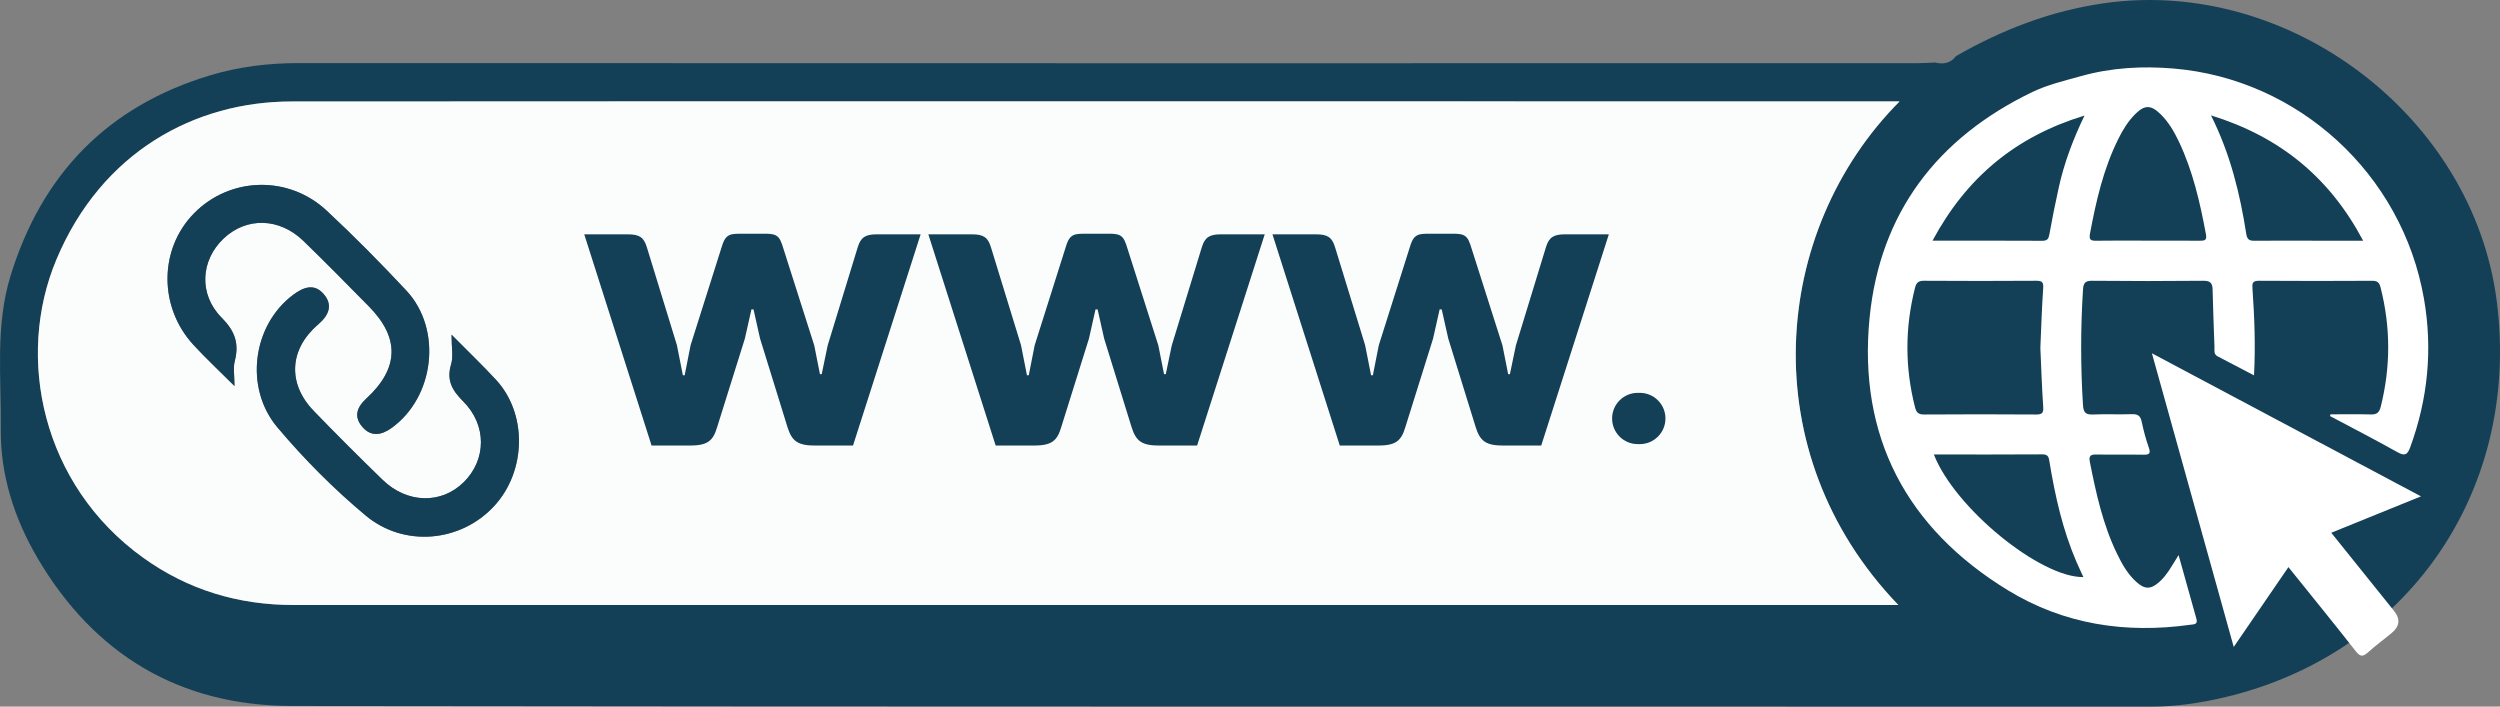 <svg viewBox="0 0 861.33 243.44" xmlns="http://www.w3.org/2000/svg" id="svg1694">
  <rect x="0" y="0" width="861.33" height="243.44" fill="#808080" stroke="none"/>
  <defs>
    <style>
      .cls-1 {
        fill: #fff;
      }

      .cls-2 {
        fill: #134057;
      }

      .cls-3 {
        fill: #fbfcfc;
      }
    </style>
  </defs>
  <g>
    <path d="M673.9,19.33c15.97-9.14,32.76-15.64,51.19-18.24,63.65-9.01,127.03,39.02,135.14,102.81,8.56,67.31-33.43,125.15-100.01,137.67-6.17,1.16-12.42,1.87-18.74,1.87-213.68-.04-427.35.08-641.03-.22-38.54-.05-67.98-17.7-87.52-50.95C4.95,178.66.09,163.7.27,147.72c.2-17.61-1.96-35.41,3.37-52.71C14.44,59.91,37.15,36.56,72.41,25.95c9.86-2.97,20.1-4.22,30.51-4.21,185.76.07,371.53.05,557.29.04,2.15,0,4.31-.16,6.46-.24,2.84.68,5.36.31,7.23-2.2ZM654.46,34.94c-2.26,0-3.39,0-4.51,0-183.18,0-366.36-.09-549.55.03-33.14.02-65.31,17.23-80.94,54.38-14.23,33.82-4.99,77.72,29.8,102.76,15.51,11.16,32.85,16.34,51.91,16.34,181.02-.03,362.04,0,543.06,0,3.03,0,6.07,0,9.8,0-50.4-52.4-43.87-128.96.42-173.5Z" class="cls-2"></path>
    <path d="M654.46,34.94c-44.29,44.54-50.82,121.1-.42,173.5-3.74,0-6.77,0-9.8,0-181.02,0-362.04-.02-543.06,0-19.06,0-36.39-5.18-51.91-16.34C14.48,167.07,5.24,123.16,19.47,89.35c15.63-37.15,47.8-54.36,80.94-54.38,183.18-.12,366.36-.04,549.55-.03,1.12,0,2.25,0,4.51,0ZM155.57,115.31c0,4.44.66,7.52-.14,10.16-1.64,5.47.28,8.94,4.13,12.79,8.25,8.23,8.05,20.12.22,27.86-7.7,7.62-19.49,7.4-27.94-.79-8.04-7.79-15.95-15.71-23.73-23.74-9.1-9.39-8.51-21.24,1.5-29.8,3.74-3.2,5.2-6.73,1.83-10.57-3.24-3.68-6.96-2.25-10.46.37-13.96,10.46-16.93,32.01-5.37,45.7,9.23,10.93,19.4,21.17,30.39,30.34,13.23,11.03,32.69,9.21,44.23-3.25,11.14-12.03,11.5-31.81.65-43.54-4.52-4.89-9.34-9.5-15.31-15.53ZM80.78,132.98c0-3.58-.51-6.22.1-8.57,1.55-6.03.11-10.29-4.5-14.92-8.06-8.12-7.24-19.85.68-27.32,7.87-7.43,19.18-7.18,27.48.86,7.61,7.37,15.03,14.94,22.48,22.48,10.77,10.89,10.5,21.4-.87,31.87-3.26,3-4.32,6.22-1.31,9.72,2.97,3.44,6.49,2.9,9.95.44,14.93-10.62,17.69-34.05,5.2-47.42-8.84-9.46-17.96-18.7-27.43-27.52-13.2-12.31-33.34-11.68-45.71.9-12.07,12.27-12.25,32.25-.23,45.31,4.24,4.61,8.84,8.88,14.15,14.19Z" class="cls-3"></path>
    <path d="M155.57,115.31c5.97,6.03,10.79,10.64,15.31,15.53,10.85,11.72,10.48,31.5-.65,43.54-11.53,12.46-31,14.28-44.23,3.25-10.99-9.17-21.17-19.4-30.39-30.34-11.56-13.7-8.59-35.25,5.37-45.7,3.5-2.62,7.22-4.05,10.46-.37,3.37,3.83,1.91,7.37-1.83,10.57-10,8.56-10.59,20.41-1.5,29.8,7.78,8.04,15.7,15.96,23.73,23.74,8.45,8.19,20.25,8.41,27.94.79,7.82-7.75,8.03-19.64-.22-27.86-3.86-3.84-5.78-7.31-4.13-12.79.79-2.64.14-5.72.14-10.16Z" class="cls-2"></path>
    <path d="M80.78,132.98c-5.31-5.3-9.91-9.58-14.15-14.19-12.01-13.06-11.84-33.04.23-45.31,12.37-12.58,32.51-13.2,45.71-.9,9.47,8.83,18.59,18.06,27.43,27.52,12.49,13.37,9.73,36.8-5.2,47.42-3.46,2.46-6.99,3.01-9.95-.44-3.01-3.49-1.95-6.72,1.31-9.72,11.38-10.47,11.64-20.98.87-31.87-7.45-7.54-14.87-15.11-22.48-22.48-8.3-8.04-19.6-8.29-27.48-.86-7.92,7.47-8.74,19.2-.68,27.32,4.6,4.63,6.04,8.89,4.5,14.92-.6,2.35-.1,4.99-.1,8.57Z" class="cls-2"></path>
  </g>
  <g>
    <path d="M201.29,80.74h15.09c3.9,0,5.44,1.03,6.47,4.41l10.37,33.77,2.05,10.37h.62l2.05-10.37,10.98-34.7c.72-2.05,1.54-3.08,3.18-3.49.72-.1,1.44-.21,2.36-.21h9.55c.92,0,1.64.1,2.26.21,1.75.41,2.46,1.44,3.18,3.49l11.09,34.8,1.95,9.85c.21.1.51.1.62,0l2.05-9.85,10.37-33.88c1.03-3.39,2.67-4.41,6.57-4.41h15.09l-23.3,72.78h-12.93c-6.06,0-8.11-1.44-9.65-6.36l-9.44-30.49-2.26-10.06h-.72l-2.26,10.06-9.55,30.49c-1.44,4.93-3.49,6.36-9.55,6.36h-13.04l-23.2-72.78Z" class="cls-2"></path>
    <path d="M319.84,80.74h15.09c3.9,0,5.44,1.03,6.47,4.41l10.37,33.77,2.05,10.37h.62l2.05-10.37,10.98-34.7c.72-2.05,1.54-3.08,3.18-3.49.72-.1,1.44-.21,2.36-.21h9.55c.92,0,1.64.1,2.26.21,1.75.41,2.46,1.44,3.18,3.49l11.09,34.8,1.95,9.85c.21.1.51.1.62,0l2.05-9.85,10.37-33.88c1.03-3.39,2.67-4.41,6.57-4.41h15.09l-23.3,72.78h-12.93c-6.06,0-8.11-1.44-9.65-6.36l-9.44-30.49-2.26-10.06h-.72l-2.26,10.06-9.55,30.49c-1.44,4.93-3.49,6.36-9.55,6.36h-13.04l-23.2-72.78Z" class="cls-2"></path>
    <path d="M438.4,80.74h15.09c3.9,0,5.44,1.03,6.47,4.41l10.37,33.77,2.05,10.37h.62l2.05-10.37,10.98-34.7c.72-2.05,1.54-3.08,3.18-3.49.72-.1,1.44-.21,2.36-.21h9.55c.92,0,1.64.1,2.26.21,1.75.41,2.46,1.44,3.18,3.49l11.09,34.8,1.95,9.85c.21.1.51.1.62,0l2.05-9.85,10.37-33.88c1.03-3.39,2.67-4.41,6.57-4.41h15.09l-23.3,72.78h-12.93c-6.06,0-8.11-1.44-9.65-6.36l-9.44-30.49-2.26-10.06h-.72l-2.26,10.06-9.55,30.49c-1.44,4.93-3.49,6.36-9.55,6.36h-13.04l-23.2-72.78Z" class="cls-2"></path>
    <path d="M555.42,144.18h0c0-4.88,3.95-8.83,8.83-8.83h.72c4.88,0,8.83,3.95,8.83,8.83h0c0,4.88-3.95,8.83-8.83,8.83h-.72c-4.88,0-8.83-3.95-8.83-8.83Z" class="cls-2"></path>
  </g>
  <g>
    <path d="M802.94,142.75c4.64,0,9.27-.09,13.9.04,2.06.06,2.9-.65,3.41-2.69,3.43-13.71,3.42-27.36-.06-41.05-.44-1.74-1.14-2.32-2.91-2.31-13,.06-26.01.09-39.01-.01-2.4-.02-2.34,1.06-2.21,2.87.67,9.72,1.06,19.44.52,29.72-4.35-2.27-8.46-4.42-12.57-6.57-1.38-.72-1.01-2.03-1.05-3.19-.23-6.61-.5-13.23-.65-19.84-.05-2.25-.85-3.01-3.22-2.99-12.76.13-25.52.13-38.29,0-2.48-.03-3,.87-3.14,3.07-.84,13.23-.84,26.46-.01,39.69.15,2.36.73,3.44,3.34,3.32,4.45-.2,8.91.04,13.36-.11,1.99-.07,3.07.38,3.51,2.5.64,3.06,1.45,6.09,2.48,9.04.73,2.11.06,2.45-1.88,2.42-5.42-.09-10.84.03-16.25-.07-1.9-.03-2.6.47-2.21,2.46,2.15,10.87,4.5,21.67,9.38,31.72,1.73,3.58,3.68,7.05,6.69,9.75,2.91,2.61,4.96,2.58,7.9-.04,2.73-2.44,4.37-5.69,6.62-9.24,2.13,7.64,4.13,14.82,6.15,21.99.56,1.99-.97,1.86-2.07,2.01-22.31,3.14-43.62-.1-62.91-11.89-34.96-21.38-51.63-53.01-47.64-93.78,3.55-36.22,23.34-62.11,56.12-77.88,5.22-2.51,10.9-3.83,16.51-5.41,10.72-3.01,21.35-3.58,32.21-2.66,42.7,3.62,78.67,36.1,86.18,79.36,3.03,17.44,1.34,34.49-4.75,51.13-1.03,2.81-2.03,3.01-4.54,1.6-7.61-4.27-15.37-8.25-23.07-12.35.04-.2.08-.4.13-.6ZM702.97,119.85c.31-7.01.5-13.75.97-20.47.15-2.09-.28-2.67-2.39-2.65-12.88.09-25.76.08-38.64,0-1.93-.01-2.67.62-3.14,2.48-3.47,13.7-3.48,27.36,0,41.05.46,1.81,1.11,2.56,3.1,2.55,12.88-.09,25.76-.09,38.64,0,2.12.01,2.58-.58,2.44-2.67-.47-6.84-.68-13.7-.98-20.28ZM739.87,82.92c6.01,0,12.02-.03,18.03.02,1.56.01,2.51-.11,2.14-2.12-2.05-10.99-4.51-21.86-9.34-32.03-1.66-3.48-3.59-6.82-6.39-9.53-3.26-3.16-5.44-3.15-8.63.02-2.5,2.48-4.31,5.46-5.86,8.59-5.13,10.32-7.66,21.41-9.76,32.65-.38,2.03.25,2.46,2.16,2.42,5.89-.1,11.78-.04,17.67-.03ZM665.8,82.92c13.12,0,25.47-.03,37.83.04,1.73,0,2.17-.66,2.45-2.24.97-5.43,2.06-10.85,3.26-16.24,1.84-8.3,4.79-16.24,8.84-24.67-23.74,7.24-40.68,21.33-52.37,43.12ZM761.76,39.75c6.76,13.53,9.98,27.05,12.15,40.85.34,2.14,1.27,2.38,3.07,2.35,6.73-.08,13.47-.02,20.2-.02,5.46,0,10.92,0,17,0-11.55-21.78-28.56-35.79-52.42-43.18ZM666.28,156.59c7.19,18.46,36.7,42.48,51.51,42.23-.81-1.77-1.63-3.5-2.39-5.26-4.74-10.99-7.32-22.57-9.27-34.32-.25-1.49-.29-2.71-2.43-2.7-12.37.09-24.74.04-37.43.04Z" class="cls-1"></path>
    <path d="M788.44,195.38c-6.32,9.22-12.35,18.02-18.85,27.51-9.44-33.89-18.71-67.15-28.19-101.17,31.06,16.51,61.52,32.71,92.7,49.29-10.56,4.28-20.56,8.34-30.91,12.54,7.36,9.17,14.49,18.05,21.63,26.92q3.38,4.2-.87,7.67c-2.7,2.2-5.5,4.3-8.11,6.62-1.67,1.49-2.62,1.63-4.17-.35-7.55-9.64-15.3-19.13-23.24-29.02Z" class="cls-1"></path>
  </g>
</svg>